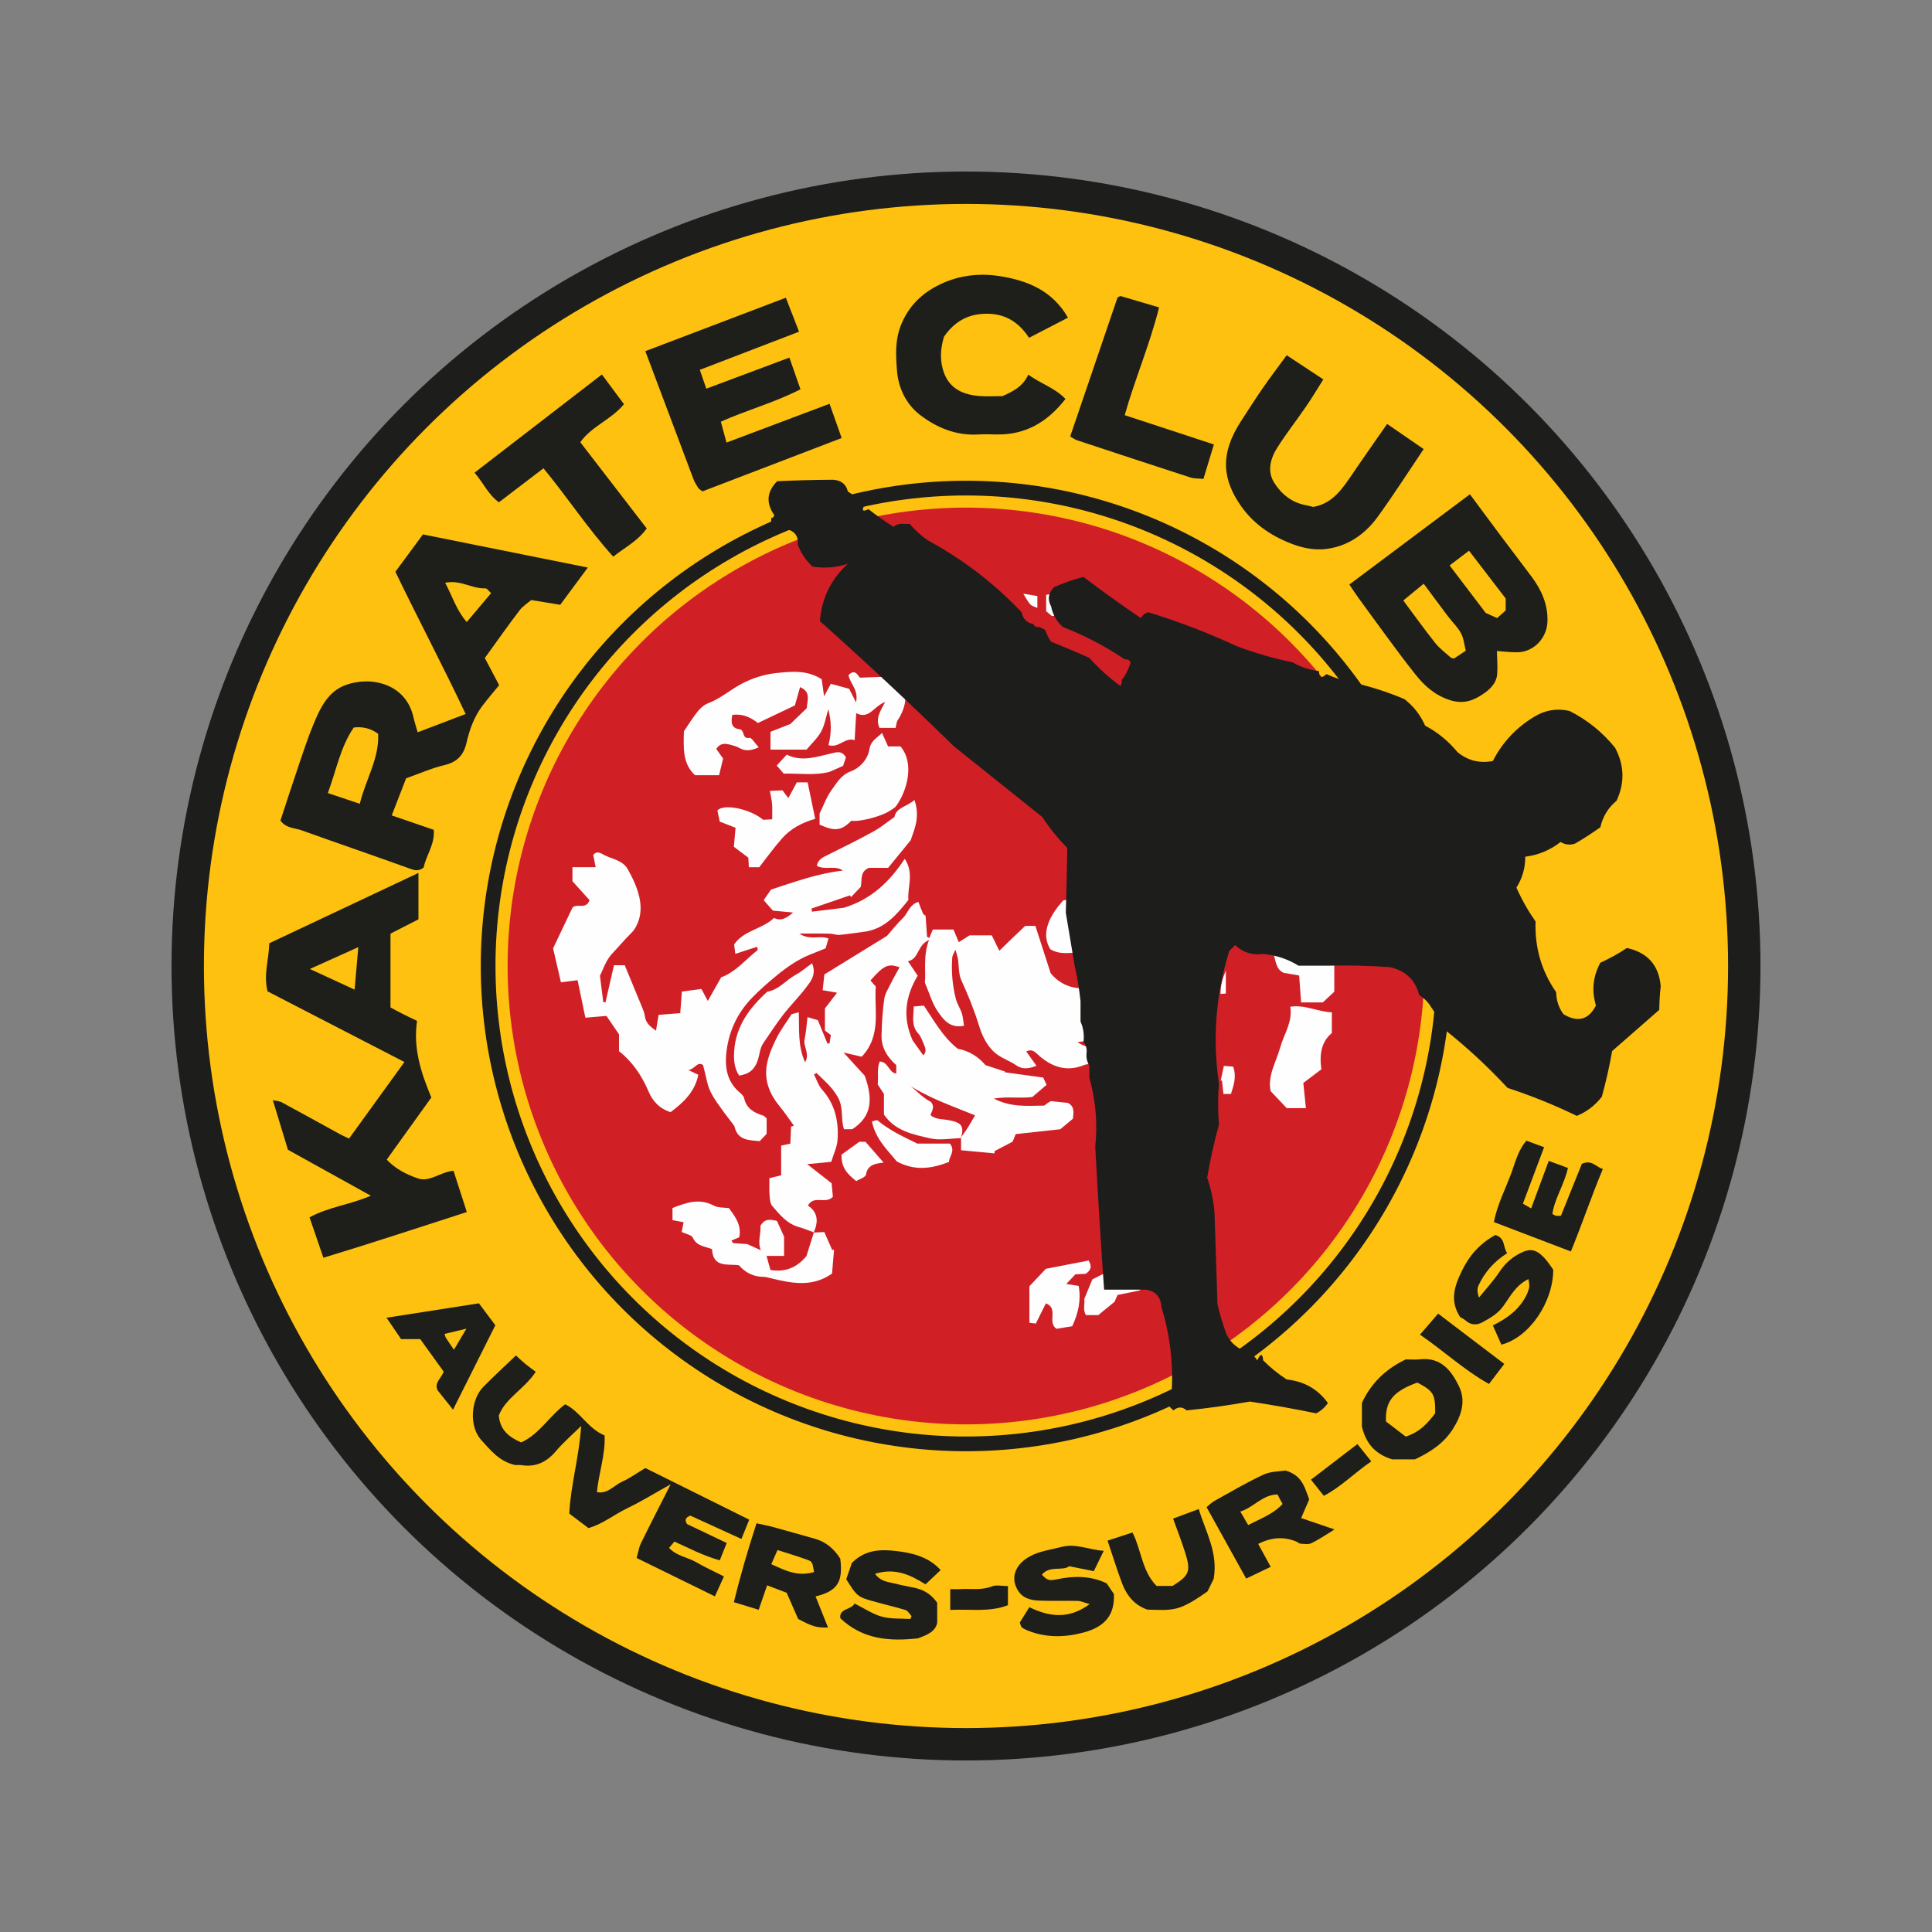 <?xml version="1.0" encoding="UTF-8"?>
<svg id="Calque_1" data-name="Calque 1" xmlns="http://www.w3.org/2000/svg" viewBox="0 0 656 656">
  <rect x="0" y="0" width="656" height="656" fill="#808080" stroke="none"/>
  <defs>
    <style>
      .cls-1 {
        fill: none;
        stroke-width: 5px;
      }

      .cls-1, .cls-2 {
        stroke: #1d1d1b;
        stroke-miterlimit: 10;
      }

      .cls-3 {
        fill: #1e1f1b;
      }

      .cls-3, .cls-4, .cls-5, .cls-6 {
        stroke-width: 0px;
      }

      .cls-4 {
        fill: #1d1d1b;
        fill-rule: evenodd;
      }

      .cls-2 {
        fill: #fec10f;
        stroke-width: 11px;
      }

      .cls-5 {
        fill: #fefefe;
      }

      .cls-6 {
        fill: #d11f26;
      }
    </style>
  </defs>
  <circle class="cls-2" cx="328" cy="328" r="264.26"/>
  <circle class="cls-1" cx="328" cy="328" r="162.26"/>
  <path class="cls-3" d="M268.05,121.45c1.28,3.68,2.44,6.99,3.74,10.73-8.86,4.56-18.24,7.05-27.03,11,.62,2.29,1.25,4.63,1.92,7.09,11.63-4.38,23.17-8.72,34.99-13.17,1.46,4.14,2.78,7.85,4.11,11.63-16.09,6.17-31.75,12.17-47.28,18.12-.7-.57-1.19-.81-1.44-1.2-.6-.96-1.22-1.95-1.62-3.01-5.45-14.43-10.86-28.88-16.32-43.41,16.07-6.11,31.76-12.08,47.71-18.14,1.56,4.01,2.93,7.54,4.48,11.54-11.26,4.33-22.38,8.6-33.7,12.95.72,2.1,1.37,3.96,2.21,6.39,9.38-3.5,18.53-6.93,28.2-10.54Z"/>
  <path class="cls-3" d="M233.29,517.49c4.36,2.08,8.71,4.16,13.46,6.43-.81,2.02-1.5,3.74-2.36,5.89-5.65-1.57-10.4-4.14-15.4-6.38-.54.65-1.06,1.27-1.81,2.16,2.58,2.79,6.31,3.15,9.27,4.88,2.92,1.7,6.01,3.1,9.36,4.8-1,2.19-1.91,4.2-3.08,6.77-8.83-4.33-17.46-8.56-26.56-13.03.48-1.72.71-3.47,1.45-4.98,3.1-6.36,6.35-12.64,10.1-20.05-5.47,3.05-9.91,5.81-14.59,8.06-4.6,2.21-8.69,5.57-13.33,6.81-2.39-1.8-4.21-3.18-6.51-4.91.45-9.6,3.35-19.19,4.04-29.77-3.17,3.13-6.09,5.61-8.52,8.5-3.14,3.74-6.82,5.57-11.71,4.82-.81-.12-1.66-.02-2.07-.02-5.45-1.16-8.49-5.07-11.68-8.58-4.08-4.51-3.58-13.6.78-18.02,3.48-3.52,7.14-6.88,11.05-10.63,1.04.94,2.07,1.94,3.17,2.85,1.15.95,2.37,1.81,3.56,2.7-3.97,5.97-10.3,8.94-12.54,14.84.41,4.91,3.35,7.26,7.57,9.14,6.14-2.71,9.59-8.97,14.96-12.95,5.13,2.47,7.72,8.28,13.39,10.57.29,6.63-1.97,12.68-2.62,19.26,3.66.73,5.81-2.32,8.57-3.56,2.8-1.25,5.34-3.11,7.87-4.63,11.84,5.89,23.5,11.68,35.29,17.54-.86,2.11-1.69,4.16-2.66,6.55-5.72-2.61-11.52-5.26-17.31-7.91-1.48.5-2.14,1.33-1.14,2.83Z"/>
  <path class="cls-3" d="M436.89,120.62c4.03,2.66,8.04,5.3,12.44,8.21-1.93,3.04-3.76,6.12-5.78,9.07-3.22,4.71-6.75,9.21-9.81,14.02-2.34,3.68-3.58,8.04-1.11,11.96,2.46,3.91,6.09,6.88,10.98,7.69.77.13,1.52.38,2.24.56,6.67-1.1,10.03-6.29,13.5-11.4,3.73-5.5,7.58-10.93,11.64-16.78,4.27,2.93,8.26,5.68,12.41,8.53-5.37,7.97-10.28,15.68-15.65,23.06-4.38,6.01-10.38,10.12-17.91,10.91-3.3.35-6.95-.28-10.12-1.39-7.26-2.55-13.75-6.76-18.19-13.03-6.4-9.03-7.51-17.69-.16-29.02,2.46-3.79,4.89-7.6,7.46-11.32,2.49-3.6,5.14-7.08,8.05-11.07Z"/>
  <path class="cls-3" d="M362.61,107.87c-4.44,2.3-8.7,4.5-13.2,6.83-3.27-5-7.68-8.07-13.97-8.17-6.25-.1-11.09,2.29-14.91,7.78-.96,3.26-1.54,6.94-.42,10.99,1.63,5.91,5.82,8.61,12.3,9.16,2.65.22,5.32.04,7.96.04,3.47-1.55,6.87-3.13,8.79-7.31,3.99,3.01,8.92,4.41,12.62,8.27-6.12,7.84-13.57,12.26-23.44,12.06-2-.04-4-.12-5.99,0-7.55.48-14.17-2.2-19.94-6.62-4.69-3.59-7.33-9.03-7.82-14.79-.46-5.47-.78-11.04,1.66-16.53,2.77-6.25,7.22-10.3,13.13-13.11,6.27-2.98,13.06-3.76,19.72-2.76,9.49,1.42,18.2,4.83,23.52,14.16Z"/>
  <path class="cls-3" d="M204.37,127.14c2.78,3.74,5.08,6.83,7.5,10.1-4.35,5.28-11.07,7.52-14.83,12.92,7.69,9.98,15.05,19.53,22.55,29.27-2.96,4.18-7.33,6.39-11.37,9.58-8.57-9.46-15.4-19.96-23.69-30-5.03,3.84-9.91,7.57-15.12,11.54-3.48-2.43-5.26-6.53-8.28-10.06,14.45-11.14,28.79-22.2,43.25-33.35Z"/>
  <path class="cls-3" d="M380.44,100.51c4.12,1.22,8.38,2.48,13.12,3.87-3.21,12.83-8.3,24.56-11.67,36.59,9.88,3.24,19.94,6.55,30.28,9.94-1.12,3.7-2.26,7.46-3.55,11.71-1.62-.17-3.09-.07-4.4-.49-12.86-4.16-25.7-8.4-38.53-12.65-.74-.24-1.39-.76-2.31-1.28,5.36-15.77,10.68-31.43,16.03-47.07.08-.24.54-.34,1.03-.63Z"/>
  <path class="cls-3" d="M518.29,387.31c2.13.79,4.04,1.5,6,2.22-2.48,6.61-4.84,12.88-7.2,19.17,1.22.7,2.04,1.17,2.8,1.61,1.97-5.31,3.92-10.57,5.98-16.14,2.34.86,4.39,1.62,6.52,2.41-1.28,5.71-4.53,10.34-5.29,15.63.69.34.96.56,1.25.6.47.07.96.02,1.65.02,2.45-6.1,4.9-12.17,7.11-17.66,3.49-1.55,4.85,1.17,7.13,1.75-3.87,9.21-6.99,18.59-10.86,28.01-9.03-3.45-17.39-6.64-26.14-9.98,1.12-5.9,3.93-11.21,5.96-16.74,1.34-3.66,2.27-7.66,5.08-10.89Z"/>
  <path class="cls-3" d="M507.77,419.34c3.47,1.07,2.5,4.18,3.99,6.17-4.47,2.82-7.64,6.46-9.73,10.95-.51,1.1-.47,2.46.17,4.1,2.35-2.91,4.94-5.67,6.99-8.78,1.79-2.72,4.04-4.72,6.82-6.18,3.47-1.82,5.49-1.48,8.28,1.43,1.24,1.29,2.19,2.85,3.1,4.07,0,11.17-8.24,23.09-17.61,25.47-.88-1.99-1.78-4.03-2.89-6.54,4.95-2.41,9.06-5.48,11.43-10.32.42-.86.77-1.8.92-2.74.12-.74-.13-1.54-.25-2.66-4.29,2.04-6.19,5.87-8.51,9.11-1.92,2.69-4.54,4.14-7.2,5.58-1.75.95-3.8,1.01-5.55-.55-.7-.63-1.6-1.03-1.95-1.25-3.58-5.55-1.95-10.37.47-15.45,2.55-5.36,6.12-9.45,11.5-12.43Z"/>
  <path class="cls-3" d="M311.64,556.3c-9.89,1.07-18.7.31-26.29-6.79-.57-3.43,3.75-2.83,4.8-5.05,3.33,1.66,6.17,3.61,9.3,4.47,3.05.84,6.41.57,9.64.79.14-.32.29-.65.43-.97-.68-.72-1.24-1.83-2.06-2.08-3.84-1.17-7.77-2.03-11.62-3.15-1.67-.49-3.54-1-4.75-2.12-1.59-1.47-2.63-3.55-3.76-5.17.82-2.37,1.5-4.34,1.92-5.55,4.66-4.69,10.08-4.63,15.24-4.02,5.41.65,10.88,1.98,14.9,6.46-1.72,1.62-3.38,3.17-5.14,4.84-5.26-3.32-10.44-5.68-17.14-3.58,1.98,2.69,4.43,2.72,6.59,3.27,2.18.56,4.4.98,6.62,1.43,3.16.64,5.8,2.1,7.9,5.13v6.83c-.65,3.25-4.06,4.26-6.58,5.28Z"/>
  <path class="cls-3" d="M378.22,541.23c.31,6.99-2.9,11.13-10.4,13.11-6.48,1.71-12.93,1.79-19.24-.85-.59-.25-1.2-.55-1.65-.98-.32-.3-.39-.87-.67-1.58,1.04-1.68,2.14-3.44,3.24-5.22,6.78,3.26,13.31,4.24,20.48-1.04-1.83-.51-2.95-1.06-4.09-1.09-4.33-.11-8.66.08-12.99-.1-3.11-.13-5.97-.82-7.65-4.12-2.15-4.25-.1-8.42,4.4-10.89,3.34-1.83,7.04-2.25,10.65-3.19,5.09-1.32,9.2.92,14.47,1.29-1.3,2.67-2.32,4.75-3.37,6.91-2.77-.56-5.24-1.05-8.35-1.68-2.3,1.77-6.64-.38-9.29,2.88,1.88,1.97,2.51,2.11,5.27,1.53,5.72-1.2,11.35-1.17,16.72,1.39.83,1.23,1.65,2.42,2.46,3.62Z"/>
  <path class="cls-3" d="M376.07,523.11c3.11-1.02,5.66-1.85,8.46-2.76,3.03,5.95,3.18,13.11,8.17,18.14h5.43c5.73-3.56,6.3-4.9,4.25-11.43-1.16-3.68-2.58-7.28-4.06-11.43,2.74-1.02,5.57-2.07,8.72-3.24,2.26,7.66,6.62,14.68,5.06,23.7-.5,1.02-1.29,2.63-2.08,4.24-9.69,6.86-11.43,6.48-20.48,6.2-4.34-1.53-6.99-4.78-8.54-8.9-1.76-4.67-3.22-9.45-4.93-14.52Z"/>
  <path class="cls-3" d="M510.77,463.11c-1.91,2.5-3.38,4.43-5.19,6.81-8.37-4.67-15.29-11.16-23.43-16.75,2.1-2.44,3.97-4.61,6.16-7.14,7.59,5.77,14.92,11.35,22.46,17.08Z"/>
  <path class="cls-3" d="M465.61,496.2c-5.78,3.97-10.29,8.67-16.11,11.7-1.62-2.04-2.97-3.74-4.37-5.49,5.28-4.05,10.36-7.94,15.77-12.09,1.59,1.98,2.99,3.73,4.71,5.88Z"/>
  <path class="cls-3" d="M342.24,538.54v6.49c-6.34,2.47-12.89,1.25-19.59,1.61v-7.06c1.2,0,2.31.06,3.42-.01,3.59-.21,7.22.49,10.78-.94,1.41-.57,3.25-.09,5.38-.09Z"/>
  <path class="cls-3" d="M143.6,181.46c-3.06,4.15-6.28,8.52-9.35,12.68,7.85,16.29,16.09,31.83,23.86,48.3-5.79,2.21-10.98,4.18-16.3,6.2-.57-2.03-1.08-3.55-1.43-5.11-2.49-11.28-14.2-14.1-22.89-10.98-6.2,2.22-8.78,7.89-11.1,13.48-1.71,4.13-3.13,8.38-4.57,12.62-2.27,6.69-4.44,13.41-6.6,19.96,1.95,2.69,4.83,2.48,7.21,3.33,12.17,4.36,24.4,8.55,36.57,12.94,1.69.61,3.08,1.12,4.87-.34.77-4.08,3.85-7.83,3.41-12.78-4.71-1.62-9.25-3.17-14.27-4.89,1.72-4.43,3.38-8.72,4.89-12.61,4.63-1.63,8.66-3.45,12.87-4.43,4.38-1.02,6.64-3.33,7.64-7.66,1.01-4.4,2.55-8.72,5.31-12.41,1.84-2.46,3.87-4.78,5.76-7.11-1.74-3.3-3.37-6.4-4.86-9.23,4.09-5.65,7.83-10.98,11.78-16.16,1.15-1.5,2.87-2.56,3.98-3.52,3.59.59,6.47,1.07,9.84,1.62,2.9-3.91,6.01-8.11,9.37-12.65-18.86-3.79-37.12-7.46-56.02-11.26ZM122.17,272.92c-3.86-1.3-7.18-2.41-10.85-3.64,2.87-7.71,4.27-15.69,8.79-22.25q4.64-.58,8.29,2.14c.42,8.35-4.24,15.48-6.23,23.75ZM158.48,211.21c-3.53-4.06-4.9-8.79-7.33-13.33,5.1-1.11,9.16,2.09,13.69,1.9.56-.02,1.17.97,1.91,1.62-2.77,3.28-5.35,6.35-8.27,9.81Z"/>
  <path class="cls-3" d="M154.02,397.53c-4.53.36-8.05,3.98-12.14,2.59-3.86-1.32-7.65-3.26-10.57-6.38,5.16-7.19,10.17-14.16,15.15-21.1-3.48-8.33-6.23-16.67-4.85-26.01-1.78-.86-3.23-1.53-4.65-2.25-1.58-.8-3.14-1.65-4.37-2.3v-25.07c3.41-1.74,6.54-3.34,9.49-4.85v-15.76c-17.07,8.05-33.79,15.93-50.65,23.88-.09,5.33-2.03,10.65-.59,16.33,15.42,7.96,30.96,15.97,46.48,23.99-6.42,8.87-12.59,17.41-18.81,26.01-1.16-.57-2.19-1.02-3.18-1.56-6.54-3.58-13.05-7.2-19.62-10.74-.88-.47-2-.5-3.07-.75,1.74,5.7,3.33,10.94,5.13,16.84,9.13,5.06,18.42,10.21,28.15,15.6-7.09,3.07-14.34,3.79-20.82,7.35,1.57,4.56,3.07,8.93,4.71,13.71,16.6-5.02,32.63-10.35,48.7-15.52-1.64-5.08-3.09-9.58-4.51-13.98ZM120.4,336.02c-5.26-2.43-9.97-4.61-15.19-7.01,5.59-2.52,10.65-4.8,16.45-7.41-.43,4.96-.81,9.31-1.26,14.42Z"/>
  <path class="cls-3" d="M520.01,195.77c-3.49-4.71-7.08-9.35-10.59-14.04-3.36-4.49-6.69-9-10.32-13.9-13.83,10.35-27.28,20.42-40.93,30.64,1.09,1.62,2.05,3.14,3.11,4.58,6.42,8.72,12.67,17.58,19.4,26.06,3,3.78,6.58,7,11.66,8.62,4.74,1.51,8.23.06,11.7-2.41,2.14-1.52,4.08-3.54,4.31-6.33.22-2.66-.04-5.37-.08-7.94,2.08.14,4.48.45,6.88.43,5.57-.04,10.08-4.76,10.28-10.4.21-5.84-2.04-10.78-5.41-15.32ZM493.71,223.59c-.46-.12-.86-.1-1.07-.29-1.8-1.61-3.8-3.07-5.29-4.94-3.64-4.57-7.04-9.33-10.87-14.47,2.27-1.87,4.46-3.66,6.93-5.69,2.97,3.99,5.56,7.52,8.2,11.01,1.47,1.95,3.32,3.68,4.46,5.8.95,1.76,1.11,3.93,1.63,5.94-1.68,1.11-2.87,1.91-3.99,2.64ZM511.25,207.27c-.87.78-1.83,1.63-2.9,2.59-1.46-.65-2.77-1.24-3.87-1.73-4.08-5.37-8.02-10.55-12.27-16.14,2.25-1.71,4.39-3.33,6.59-5,4.14,5.4,8.25,10.76,12.45,16.23v4.05Z"/>
  <path class="cls-3" d="M441.8,515.44c1-2.31,1.93-4.47,2.74-6.34-1.57-4.01-2.29-8.1-8.05-9.79-1.99.34-4.99.24-7.43,1.37-5.7,2.65-11.14,5.86-16.64,8.92-1.1.61-2.01,1.56-2.74,2.14,4.51,8.13,8.88,16,13.45,24.25,2.87-1.37,5.58-2.66,8.33-3.98-1.52-2.78-2.89-5.28-4.25-7.78q6.74-3.45,13.08-.74c.44.19.83.64,1.25.66,1.26.05,2.71.33,3.75-.17,2.52-1.22,4.85-2.84,7.85-4.66-4.34-1.48-7.94-2.71-11.36-3.88ZM423.8,517.8c-.82-1.41-1.62-2.77-2.66-4.56,4.57-1.4,7.47-5.75,12.64-5.8.33.65.6,1.2.89,1.75.22.42.47.84.83,1.47-3.14,3.41-7.37,4.94-11.69,7.15Z"/>
  <path class="cls-3" d="M285.28,529.18c-2.07-3.22-4.77-5.62-8.51-6.68-4.83-1.37-9.65-2.74-14.49-4.06-1.69-.46-3.42-.77-5.41-1.21-2.95,9.07-5.48,17.77-7.7,26.78,3.24.99,5.93,1.81,8.44,2.58,1.03-2.98,1.9-5.51,2.86-8.3,2.61.99,4.67,1.78,6.64,2.53,1.39,3.17,2.69,6.13,3.9,8.89,4.95,2.63,6.36,3.01,10.15,2.9-1.39-3.46-2.8-6.98-4.24-10.56,7.75-1.83,9.34-5.27,8.38-12.87ZM261.89,531.11c.8-1.82,1.36-3.1,2.11-4.8,3.4,1.1,6.72,2.07,9.97,3.25,1.89.69,1.84.83,2.44,4.21-5.54,1.68-9.82-.53-14.52-2.66Z"/>
  <path class="cls-3" d="M495.34,470.6c-2.57-5.26-6.13-9.84-13.16-9.05-1.64.18-3.32.03-4.85.03-6.91,3.25-11.88,8.24-14.9,14.77v8.09c1.57,6.37,5.11,9.46,10.28,11.08h7.73c5.09-2.42,9.68-5.3,12.82-10.22,2.99-4.68,4.57-9.61,2.09-14.7ZM487.31,479.88c-2.47,3.22-5.15,6.4-10.02,7.9-2.12-1.63-4.54-3.48-6.68-5.12-.32-6.92,2.43-10.24,10.65-13.22,5.54,2.98,6.1,3.93,6.05,10.43Z"/>
  <path class="cls-3" d="M162.62,442.53c-10.26,1.6-20.64,3.22-31.37,4.9,1.9,2.79,3.41,5.01,4.93,7.25h6.5c2.74,3.8,5.37,7.44,7.98,11.06-.85,2.28-3.35,3.83-2.05,6.36,1.69,2.12,3.31,4.15,5.21,6.55,4.92-9.82,9.63-19.2,14.37-28.66-1.74-2.32-3.58-4.79-5.58-7.46ZM154.13,458.3c-1.02-1.51-1.9-2.77-2.72-4.05-.23-.37-.3-.84-.46-1.33,2.18-.52,4.31-1.03,7.42-1.77-1.72,2.89-2.94,4.96-4.24,7.15Z"/>
  <circle class="cls-6" cx="328" cy="328" r="155.64"/>
  <g>
    <path class="cls-5" d="M276.33,418.45c-1.66-.6-3.3-1.32-5-1.78-4.08-1.1-6.56-4.23-9.11-7.18-.75-.87-.82-2.45-.92-3.73-.15-1.82-.04-3.65-.04-5.73,1.29-.31,2.5-.6,3.98-.96v-10.09c1.31-.28,2.38-.51,3.11-.67.09-1.99.18-3.9.26-5.81.33-.08.66-.17.98-.25-1.65-2.25-3.2-4.6-4.97-6.75-3.17-3.83-4.97-8.25-4.37-13.11.4-3.26,1.77-6.5,3.22-9.51,1.44-2.99,3.51-5.68,5.31-8.52.71-.19,1.45-.38,2.44-.64.22,5.71-.41,11.3,2.14,16.95,1.72-2.87-.67-5.27-.16-7.73.49-2.36.64-4.79.99-7.58,1.57.46,2.62.77,3.51,1.03,1.11,2.71,2.19,5.32,3.26,7.93.23,0,.46-.02.7-.02.16-.99.31-1.98.45-2.86-.83-.63-1.46-1.12-2.01-1.54v-7.49c1.18-1.52,2.52-3.26,4.12-5.33-1.47-.26-2.95-.53-4.89-.88.2-1.78.39-3.51.59-5.34,7.14-4.4,14.16-8.72,21.27-13.1,1.68-1.91,3.37-4.1,5.35-5.99,1.78-1.71,2.24-4.69,5.31-5.53.54,1.4.99,2.71,1.56,3.96.17.37.7.59.87.72.17,2.55.32,4.85.5,7.14,0,.08.24.14.74.42.41-.96.8-1.89,1.22-2.87h7c.59,1.39,1.13,2.68,1.81,4.3,1.34-.84,2.4-1.51,3.67-2.32h7.53c.78,1.59,1.54,3.15,2.57,5.24,1.55-1.5,3.03-2.95,4.52-4.39,1.43-1.38,2.88-2.74,4.26-4.05h3.47c1.78,5.53,3.52,10.92,5.18,16.07,3.1,3.68,6.88,5.2,11.37,5.12.69,4.49,1.43,8.98,2.06,13.48.16,1.13,0,2.31-.01,3.46-1.11,1.18-2.65,1.08-4.26,1.28,1.6,1.47,3.75,1.39,5.24,2.61-.02,1.6-.04,3.19-.07,4.79-.99.13-2.06.05-2.95.42-6.25,2.57-11.46.46-15.96-3.77-1.35-1.27-2.2-1.51-3.72-.84,1.14,1.59,2.18,3.05,3.48,4.87-2.82,1.08-4.8,1.28-6.97-.22-2.11-1.46-4.68-2.28-6.68-3.84-3.09-2.41-4.81-6.15-5.88-9.62-1.63-5.32-3.69-10.36-5.99-15.39-.98-2.14-.77-4.82-1.15-7.25-.11-.69-.37-1.36-.86-3.12-.65,1.57-1.02,2.08-1.06,2.61-.37,4.77.05,9.49,1.21,14.11.43,1.69,1.49,3.2,2.03,4.87.42,1.3.49,2.72.74,4.27-4.86.97-7.06-2.2-8.94-4.92-1.84-2.66-2.73-5.99-4.34-9.72.41-4.07-.66-8.99,1.39-14.47-4.08,1.73-3.37,6.52-7.14,7.17,1.33,1.98,2.25,3.36,3.31,4.93-4.16,6.93-5.25,14.14-1.72,21.97,1.02,1.43,2.29,3.21,3.62,5.08,1.19-1.2.76-2.44.26-3.61-.57-1.32-1.04-2.79-1.98-3.82-2.5-2.74-1.53-5.83-1.53-9.17,1.31-.11,2.41-.19,3.46-.28,3.51,5.16,6.37,10.58,11.48,14.63,3.73.67,7.05,2.71,9.43,5.57,2.43.8,4.53,1.49,6.64,2.18l-.09.24c4.21.58,8.42,1.16,13.05,1.8.25.55.64,1.39,1.14,2.47-1.69,1.45-3.29,2.81-4.82,4.12-4.08.56-8.17-.23-13.1.53,5.98,3.1,11.38,2.43,17.11,2.4.22-.16.72-.55,1.24-.91.41-.27.85-.5,1.04-.61,2.04.21,3.84.4,5.74.6,2.43,1.2,1.94,3.4,1.73,5.38-1.34,1.12-2.56,2.13-4.29,3.57-4.53.49-9.72,1.06-15.14,1.65-.28.7-.7,1.72-1.03,2.56-2.21,1.16-4.18,2.19-6.15,3.22,0,.26.01.51.02.77-3.7-.35-7.4-.69-11.39-1.07v-4.09c.08-.22.17-.44.24-.66,1.62-2.06,2.94-4.3,4.5-7.1-8.16-3.37-16.46-6.11-23.63-11.11-.41-.15-.8-.36-1.17-.6-.67-.53-1.22-1.18-1.7-1.88-.08-.19-.16-.39-.23-.58v-2.87c-3.12-2.8-5.12-6.05-5.01-10.18.11-4.1.35-8.22.92-12.27.26-1.84,1.4-3.58,2.25-5.31.91-1.85,1.95-3.64,2.96-5.49-3.91-1.34-5.35-.66-9.89,4.49.51.59,1.03,1.18,1.8,2.06-.61,7.88,2.08,16.6-4.77,23.83-1.71-.39-3.36-.77-6.17-1.42,3.19,3.49,5.58,6.11,7.2,7.88,2.71,7.6,2.68,13.7-4.24,18.16h-2.8c-1.2-3.51-.05-7.29-2.11-10.92-1.97-3.47-4.66-5.62-7.22-8.18-.28.18-.57.35-.85.53.9,1.73,1.49,3.73,2.75,5.14,4.43,4.96,5.69,10.84,5.23,17.15-.17,2.35-1.31,4.62-2.13,7.35-2.46.24-5.03.49-8.17.79,2.97,2.32,5.64,4.41,8.29,6.48.17,1.8.32,3.37.44,4.6-2.53,2.69-6.42-.75-8.48,2.99,3.56,2.37,3.53,5.63,1.95,9.18l.07-.07Z"/>
    <path class="cls-5" d="M451.22,322.63c.47.43.95.87,1.83,1.68v12.41c-1.08,1.01-2.75,2.57-3.9,3.65h-7.37c-.22-3.01-.42-5.78-.66-9.14-1.6-.28-3.29-.57-5.24-.91-2.5-1.11-2.63-3.63-3.29-5.88-1.01-1.91-2.01-3.82-3.02-5.73,4.68-.03,8.99,1.24,12.92,3.78,1.04,1.17.83,2.71,1.18,4.14.43-1.43.42-2.98,1.65-4.01,1.96,0,3.93,0,5.89,0Z"/>
    <path class="cls-5" d="M391.13,432.63c-.06,2.97-2.86,3.78-4.19,5.54-2.59.53-4.98,1.02-7.48,1.53-.49,1.1-.94,2.12-1.04,2.33-2.04,1.67-3.49,2.85-5.5,4.5h-4.19c-1.16-1.79-.28-3.83-.58-5.45.88-2.13,1.67-4.04,2.75-6.66,1.25-.63,3.22-1.63,5.2-2.63,1.56.25,3.12.65,4.69.72,3.44.14,6.89.1,10.34.13Z"/>
    <path class="cls-5" d="M367.09,323.24c-3.55.27-7.15,1.07-10.47-.94-3.47-5.7.09-11.68,4.22-16.38.4-.46,1.52-.28,2.31-.4.69,3.44,1.33,6.89,2.09,10.32.54,2.48,1.23,4.93,1.86,7.4Z"/>
    <path class="cls-5" d="M415.57,361.92c1.07.08,2.15.17,3.14.24,1.24,3.48.16,6.34-.74,9.3h-2.55c-.17-1.54-.34-3.07-.51-4.61-.14.02-.29.04-.43.07.36-1.67.72-3.34,1.08-5.01Z"/>
    <path class="cls-5" d="M361.48,206.51q-.71,2.68-4.33,2.64l-1.93-1.62v-5.57c1.17-.16,2.05-.29,2.93-.41,1.11,1.66,2.22,3.31,3.32,4.97Z"/>
    <path class="cls-5" d="M383.31,223.69c-.59-.15-1.18-.29-2.1-.52.59-1.99-.73-4.08,1.14-5.74.92.56,1.84,1.13,2.96,1.82-.66,1.47-1.33,2.96-2.01,4.45Z"/>
    <path class="cls-5" d="M347.46,201.59c1.53.25,3.06.51,4.77.8v4.02c-.82-.39-1.85-.59-2.41-1.21-.95-1.06-1.59-2.39-2.36-3.61Z"/>
    <path class="cls-5" d="M416.23,329.52v7.84c-.82.05-1.31.08-1.8.11-.05-2.8.75-5.4,1.8-7.95Z"/>
    <path class="cls-5" d="M202.26,294.51c-.28-1.45-.56-2.9-.83-4.27,1.33-1.45,2.44-.58,3.63.04,2.81,1.46,6.35,1.77,8.11,4.88,3.88,6.85,5.18,12.3,3.82,16.94-.49,1.66-1.35,3.43-2.56,4.62-2.3,2.26-4.38,4.75-6.58,7.08-2.14,2.26-3.14,5.59-4.14,7.5.46,3.64.8,6.29,1.13,8.95.25.03.5.07.75.1.95-4.12,1.89-8.25,2.89-12.62h3.64c1.85,4.45,3.77,9.05,5.65,13.66.49,1.2,1.03,2.44,1.2,3.7.3,2.2,1.66,3.4,3.77,4.86.33-1.97.59-3.49.9-5.37,2.28-.18,4.65-.36,7.34-.57.2-2.68.37-4.93.54-7.33,2.22-.3,4.28-.58,6.63-.9.64,1.19,1.28,2.41,2.18,4.08,1.56-2.75,2.93-5.19,4.54-8.02-.31.19-.17.07-.02.02,5.04-1.86,8.32-6.09,12.39-9.26.12-.09-.06-.56-.14-1.13-2.37.77-4.73,1.53-7.43,2.4-.19-1.48-.3-2.41-.4-3.19,3.36-4.87,9.47-5.11,13.56-9,2.34,1.2,4.36.04,6.44-1.84-2.17-.2-4.35-.41-6.82-.64-.95-1.07-2.02-2.28-3.15-3.55.98-1.42,1.8-2.59,2.51-3.61,8.07-2.62,15.93-5.5,24.39-6.44-2.69-1.97-6.06,0-8.87-1.65.5-2.2,2.12-2.88,3.78-3.69,5.22-2.57,10.42-5.18,15.52-7.97,2.31-1.26,4.37-2.99,7.08-4.88.54-3.22,4.2-3.49,6.78-5.77,2.11,5.92-.23,10.43-1.28,13.68-3.17,3.88-5.59,6.83-7.65,9.35h-6.53c-3.17,1.35-2.23,4.07-2.77,6.47-1.02,1.07-2.16,2.27-3.3,3.47-.12-.2-.25-.4-.37-.6-4.36,1.5-8.72,3-13.08,4.5.07.35.15.69.22,1.04,3.88-.47,7.75-.95,10.85-1.33,9.3-2.9,15.45-8.79,20.62-16.61,3.32,5.03.82,9.8,1.25,13.94-3.94,5.02-7.86,9.47-14.06,10.68-3.09.41-6.16.91-9.26,1.2-1.12.1-2.28-.4-3.42-.42-3.08-.07-6.17-.02-10.32-.02,3.61,2.42,6.87.5,9.93,1.66-.39,1.35-.74,2.54-.98,3.35-1.97.79-3.58,1.44-5.18,2.08-4.26,1.7-7.9,4.24-11.47,7.17-2.88,2.36-5.64,4.78-8.23,7.43-5.37,5.51-8.33,12.2-8.92,19.77-.35,4.47.58,8.87,4.23,12.15.74.66,1.71,1.41,1.9,2.27.78,3.56,3.37,4.94,6.44,5.92.44.14.78.61,1.2.95v5.25c-.64.68-1.43,1.51-2.36,2.49-3.57-.39-7.39-.15-8.53-4.87-.04-.16-.1-.33-.19-.45-10.12-13.08-8.17-11.86-10.52-20.56-2.09-1.27-2.63,1.37-4.98,1.73,1.44.68,2.2,1.04,3.38,1.6-1.15,5.82-5.11,9.47-9.42,12.69-3.91-1.23-6.18-3.94-7.46-6.98-2.34-5.52-5.6-10.23-10.05-13.71v-5.74c-1.39-2.03-2.89-4.23-4.26-6.24-2.5.21-4.85.41-7.16.6-.96-4.61-1.81-8.73-2.64-12.73-1.95.25-3.53.45-5.66.72-.98-4.26-1.92-8.32-2.66-11.54,2.51-5.28,4.58-9.61,6.6-13.85,1.6-1.54,4.52.84,5.79-2.49-1.69-1.88-3.51-3.89-5.82-6.46v-4.76h8.02l-.11.1Z"/>
    <path class="cls-5" d="M305.19,229.56c3.26,5.09,2.83,10.06-.39,15-.42.65-.44,1.57-.7,2.59h-5.47c-1.45-3.22.25-5.6,1.91-8.8-3.9,1.44-5.42,6.09-9.82,3.79-.18,3.16-.34,5.92-.53,9.18-3.32-1.12-5.28,2.79-8.89,1.69,1.08-4.13,1.03-8.12-.07-12.19-.76,2.52-1.16,5.23-2.37,7.5-1.22,2.27-3.25,4.1-4.99,6.2h-12.25v-6.05c2.37-.93,4.6-1.8,6.74-2.64,1.85-1.79,3.64-3.52,5.58-5.38.08-2.53,1.62-5.46-2.28-7.15-.67,2.37-1.28,4.53-1.76,6.22-4.53,2.16-8.57,4.08-12.55,5.97-2.68-2.08-5.32-3.18-8.69-2.76-.49,2.38-.46,4.53,2.44,4.88,1.92.23.69,3.43,3.36,2.92.74-.14,1.89,1.87,3.16,3.21-2.6,1.17-4.52,1.39-6.57.23-.97-.55-2.11-.86-3.21-1.14-1.65-.41-3.31-.58-4.64,1.45.64.91,1.36,1.92,2.32,3.28-.38,1.6-.83,3.48-1.36,5.67h-8.14c-4.33-3.9-3.93-9.37-3.8-14.93,1.46-2.13,2.88-4.48,4.58-6.6.95-1.18,2.21-2.37,3.59-2.89,4.24-1.6,7.6-4.62,11.5-6.67,3.51-1.84,7.55-3.15,11.48-3.58,5.15-.57,10.58-1.16,15.63,2.06.2,1.43.42,3.02.81,5.8,1.03-1.91,1.54-2.86,2.29-4.24,2.01.55,4.14,1.12,6.23,1.69.67,1.32,1.27,2.52,2.33,4.62.96-4.37-2.15-6.47-2.54-9.28,2.46-2.51,3.41.8,3.91.89,5.18-.19,9.2-.34,13.22-.49l-.03-.04Z"/>
    <path class="cls-5" d="M276.27,418.51c1.15-.05,2.29-.11,3.62-.17.91,2.08,1.8,4.08,2.68,6.09.21-.04.42-.08.63-.12-.23,2.77-.47,5.55-.69,8.13-6.87,4.81-13.9,3.24-20.95,1.54-.77-.19-1.56-.42-2.34-.43-3.32-.03-6.03-1.32-8.32-3.93-3.72-.55-8.84.99-9.12-5.47-2.45-.98-5.21-.98-6.5-3.85-.45-1-2.42-1.31-3.82-1.99.22-1.14.4-2.07.65-3.31-1.2-.23-2.41-.45-3.77-.71v-4.11c4.56-1.78,9.02-3.47,13.98-.83,1.51.8,3.54.62,5.18.87,2.3,3.05,4.34,5.97,3.5,9.89-.94.39-1.76.74-2.64,1.11.31.43.46.86.65.88,1.65.15,3.3.23,4.68.32,1.7.77,3.18,1.43,4.65,2.09.17.08.34.16.51.24.46.33.86.73,1.2,1.18.08.17.15.34.23.52.43,1.55.85,3.1,1.31,4.76,4.93.82,8.91-.7,12.23-4.72.79-2.52,1.66-5.28,2.53-8.04l-.07.07Z"/>
    <path class="cls-5" d="M289.08,278.67c-3.43,3.43-5.59,3.68-10.79,1.33v-3.79c1.45-2.92,2.39-5.67,4.04-7.91,1.79-2.42,3.12-5.11,6.61-6.41,2.9-1.08,5.72-3.95,6.3-7.62.43-2.72,2.42-3.6,4.25-5.39.83,1.84,1.4,3.1,2.06,4.57h4.23c4.98,5.99,1.98,15.48-1.5,20.23-.53.73-1.49,1.16-2.27,1.69-2.66,1.8-10.2,3.79-12.93,3.3Z"/>
    <path class="cls-5" d="M270.54,265.65h3.69c.83,4.01,1.67,8.06,2.57,12.38-4.52,1.29-8.3,3.32-11.18,6.56-2.75,3.09-5.17,6.48-7.83,9.87h-3.51c-.07-1.11-.12-2.05-.19-3.24-1.45-1.09-3.06-2.3-4.91-3.7.17-1.93.35-4.02.57-6.46-1.52-.59-3.42-1.33-5.36-2.09-.27-1.25-.54-2.52-.8-3.74,1.93-2.46,11.06-.64,15.52,3.12.8-.04,1.74-.09,3.08-.16,0-1.86.09-3.5-.03-5.12-.1-1.41-.45-2.8-.74-4.52,1.59-.07,3.02-.13,4.28-.19.61.82,1.06,1.42,1.96,2.64,1.09-2.01,1.9-3.51,2.89-5.34Z"/>
    <path class="cls-5" d="M275.74,327.07c1.59,3.93-.52,6.23-2.21,8.45-2.42,3.17-5.28,6.01-7.72,9.17-2.34,3.02-4.37,6.26-6.56,9.39-1.42,2.02-1.29,4.56-2.29,6.81-1.34,3-3.18,3.79-5.97,4.33-1.72-2.53-1.89-5.44-1.7-8.38.56-8.47,5.25-14.66,11.23-20.11,3.98-.66,6.38-3.98,9.7-5.77,1.87-1.01,3.5-2.45,5.52-3.89Z"/>
    <path class="cls-5" d="M326.32,386.45c-3.49.08-7.14.83-10.44.08-5.77-1.31-11.9-2.47-15.74-8.07v-6.98c-.69-1.07-1.4-2.17-2.12-3.28.32-2.61-.35-5.26.67-7.76,3.01.07,3.03,3.82,5.65,4.08l-.08-.08c.69.71,1.4,1.38,2.09,2.09l-.09-.09c3.64,2.34,6.26,5.96,9.77,7.66,1.62,1.88.24,3.15-.08,4.57,1.8,1.51,4.05,1.27,6.12,1.66,4.55.86,5.35,2.05,4.21,6.17l.04-.05Z"/>
    <path class="cls-5" d="M355.13,442.54c-1.15,2.32-2.27,4.56-3.42,6.87-.68-.09-1.3-.17-2.18-.28v-12.39c1.91-2.02,3.99-4.22,5.59-5.92,5.37-1.04,9.97-1.93,14.51-2.81,1.26,2.07.77,3.25-.97,4.51-.92.04-2.22.11-3.52.17-.94.99-1.87,1.98-3.1,3.28,1.62.25,2.84.43,4.22.65.85,4.81-.08,9.19-2.2,13.7-1.64.26-3.53.57-5.32.86-3.27-2.1.81-6.98-3.6-8.62Z"/>
    <path class="cls-5" d="M322.25,394.52c-6.15,2.41-11.68,3.06-17.75-.15-2.9-3.64-7.2-7.48-8.44-13.6.78-.15,1.65-.57,1.94-.33,3.86,3.26,8.38,5.37,13.47,7.86h11.05c2.05,2.47-.33,4.41-.28,6.21Z"/>
    <path class="cls-5" d="M266.1,262.69c-.72-.84-1.44-1.69-2.36-2.76,1.17-1.27,2.19-2.38,3.4-3.7,5.01,2.54,10.05.77,15.1-.4,1.81-.42,3.58-1.1,5,1.34-.28.82-.63,1.87-.98,2.87-1.54.68-3.05,1.35-4.55,2.02-5.08,1.35-10.29.48-15.61.62Z"/>
    <path class="cls-5" d="M290.74,401.04c-3.1-2.49-5.13-4.57-5-8.99,1.28-.92,3.27-2.37,6.03-4.36-.21,0,.75,0,2.09,0,1.71,1.96,3.6,4.13,6.16,7.06-3.45.34-5.49,1.11-5.99,4.09-.15.89-2.15,1.48-3.3,2.2Z"/>
    <path class="cls-5" d="M258.33,424.51c-1.17-2.83.1-5.67-.13-8.26,1.49-2.7,3.59-2.15,5.61-1.69.71,1.57,1.39,3.05,2.42,5.34v6.54h-5.96l.07.07c-.68-.71-1.38-1.4-2.08-2.08l.07.07Z"/>
    <path class="cls-5" d="M448.67,363.07c-1.86,1.41-3.86,2.92-6.14,4.64.25,2.42.55,5.29.89,8.56h-6.51c-1.58-1.67-3.43-3.63-5.48-5.79-1.1-5.25,1.89-9.89,3.27-14.86,1.24-4.49,4.24-8.51,3.41-13.79,5.01-.79,9.29,1.73,14.11,1.9v7.04c-3.47,2.85-4.31,7.07-3.55,12.3Z"/>
  </g>
  <path class="cls-4" d="M287.89,166.89c1.92,1.28,3.92,2.62,6,4-1.49,2.39-1.15,3.05,1,2,2.68,2.1,5.51,4.1,8.5,6,1.01-.84,2.18-1.17,3.5-1h2c1.74,2.05,3.74,3.88,6,5.5,12,6.49,22.67,14.66,32,24.5.46,2.27,1.79,3.61,4,4,.34.84,1.01,1.17,2,1,.67.33,1.33.67,2,1,.47,1.4,1.14,2.73,2,4,4.37,1.74,8.71,3.57,13,5.5,3.13,3.5,6.63,6.66,10.5,9.5.46-.59.63-1.26.5-2,1.36-1.72,2.36-3.72,3-6-.46-.8-1.12-1.13-2-1-6.55-4.44-13.55-8.11-21-11-2.1-1.87-3.44-4.21-4-7-1.29-2.33-.96-4.5,1-6.5,3.23-1.46,6.56-2.63,10-3.5,6.34,4.83,12.84,9.49,19.5,14,.52-1.02,1.35-1.68,2.5-2,10.27,3.15,20.27,6.98,30,11.5,6.21,2.35,12.54,4.18,19,5.5,2.71,1.57,5.71,2.57,9,3-.06,2.26.77,2.6,2.5,1,3.06,1.39,6.22,2.39,9.5,3,5.86,1.34,11.52,3.18,17,5.5,3.1,2.43,5.43,5.43,7,9,4.25,2.24,7.91,5.24,11,9,3.53,2.88,7.53,3.88,12,3,3.22-6.29,7.89-11.29,14-15,3.72-2.3,7.72-2.96,12-2,6.03,3.03,11.2,7.2,15.5,12.5,3.16,5.93,3.33,11.93.5,18-2.84,2.35-4.67,5.35-5.5,9-2.75,1.96-5.58,3.79-8.5,5.5-1.73.65-3.4.48-5-.5-3.56,2.78-7.56,4.45-12,5,.03,3.78-.97,7.28-3,10.5,1.79,4.03,3.96,7.86,6.5,11.5-.3,8.86,2.03,16.86,7,24,.05,2.83.88,5.33,2.5,7.5,4.88,2.87,8.55,1.87,11-3-1.52-5.03-1.02-9.87,1.5-14.5,3.17-1.45,6.17-3.11,9-5,7.04,1.51,10.88,5.84,11.5,13-.3,2.53-.46,5.19-.5,8-5.33,4.67-10.67,9.33-16,14-.91,5.23-2.08,10.39-3.5,15.5-2.29,2.96-5.12,5.13-8.5,6.5-7.54-3.66-15.37-6.83-23.5-9.5-6.59-7.1-13.59-13.6-21-19.5-1.88-3.22-3.55-5.88-5-8-.97-1.64-2.31-2.97-4-4-1.33-5.18-4.66-8.35-10-9.5-6.99-.5-13.99-.67-21-.5h-10c-3.6-2.24-7.6-3.57-12-4-3.69.53-6.86-.47-9.5-3l-2,2c-4.59,14.86-5.75,29.86-3.5,45-.39,4.56-.39,9.23,0,14-1.65,5.93-2.98,11.93-4,18,1.34,3.88,2.17,7.88,2.5,12,.33,10.33.67,20.67,1,31,.8,3.39,1.8,6.73,3,10,1,2.16,2.5,3.83,4.5,5,.71.9,1.71,1.24,3,1,1.21.73,2.21,1.73,3,3,1.15-2.42,1.82-2.42,2,0,2.34,2.37,5.01,4.54,8,6.5,5.94.63,10.6,3.3,14,8-1.09,1.55-2.42,2.72-4,3.5-7.46-1.54-14.96-2.87-22.5-4-7.13,1.27-14.3,2.27-21.5,3-1.38-1.3-2.88-1.3-4.5,0l-1.5-1.5c2.6-.78,2.6-1.28,0-1.5.73-1.21,1.07-2.54,1-4,.47-9.54-.7-18.87-3.5-28-.28-3.63-2.11-5.63-5.5-6h-14c-1.13-16.16-2.13-32.32-3-48.5.82-7.93.15-15.76-2-23.5v-4c-.73-1.21-1.07-2.54-1-4,.27-1.6-.07-2.93-1-4,.3-2.56-.03-4.89-1-7v-7c-.46-4.16-1.12-8.16-2-12-1-6-2-12-3-18,.22-7.35.38-14.69.5-22-3.19-3.23-6.03-6.73-8.5-10.5l-30-24c-14.86-14.53-30.03-28.7-45.5-42.5.59-7.68,3.75-14.18,9.5-19.5-3.81,1.31-7.81,1.64-12,1-2.32-2.17-3.99-4.67-5-7.5.24-2.53-.76-4.2-3-5-1-1.18-1.84-2.52-2.5-4l-3,3c-.48-.95-.65-1.95-.5-3,.54-.06.88-.39,1-1-2.87-4.14-2.54-7.97,1-11.5,6.43-.31,12.76-.47,19-.5,2.73.18,4.39,1.51,5,4Z"/>
</svg>